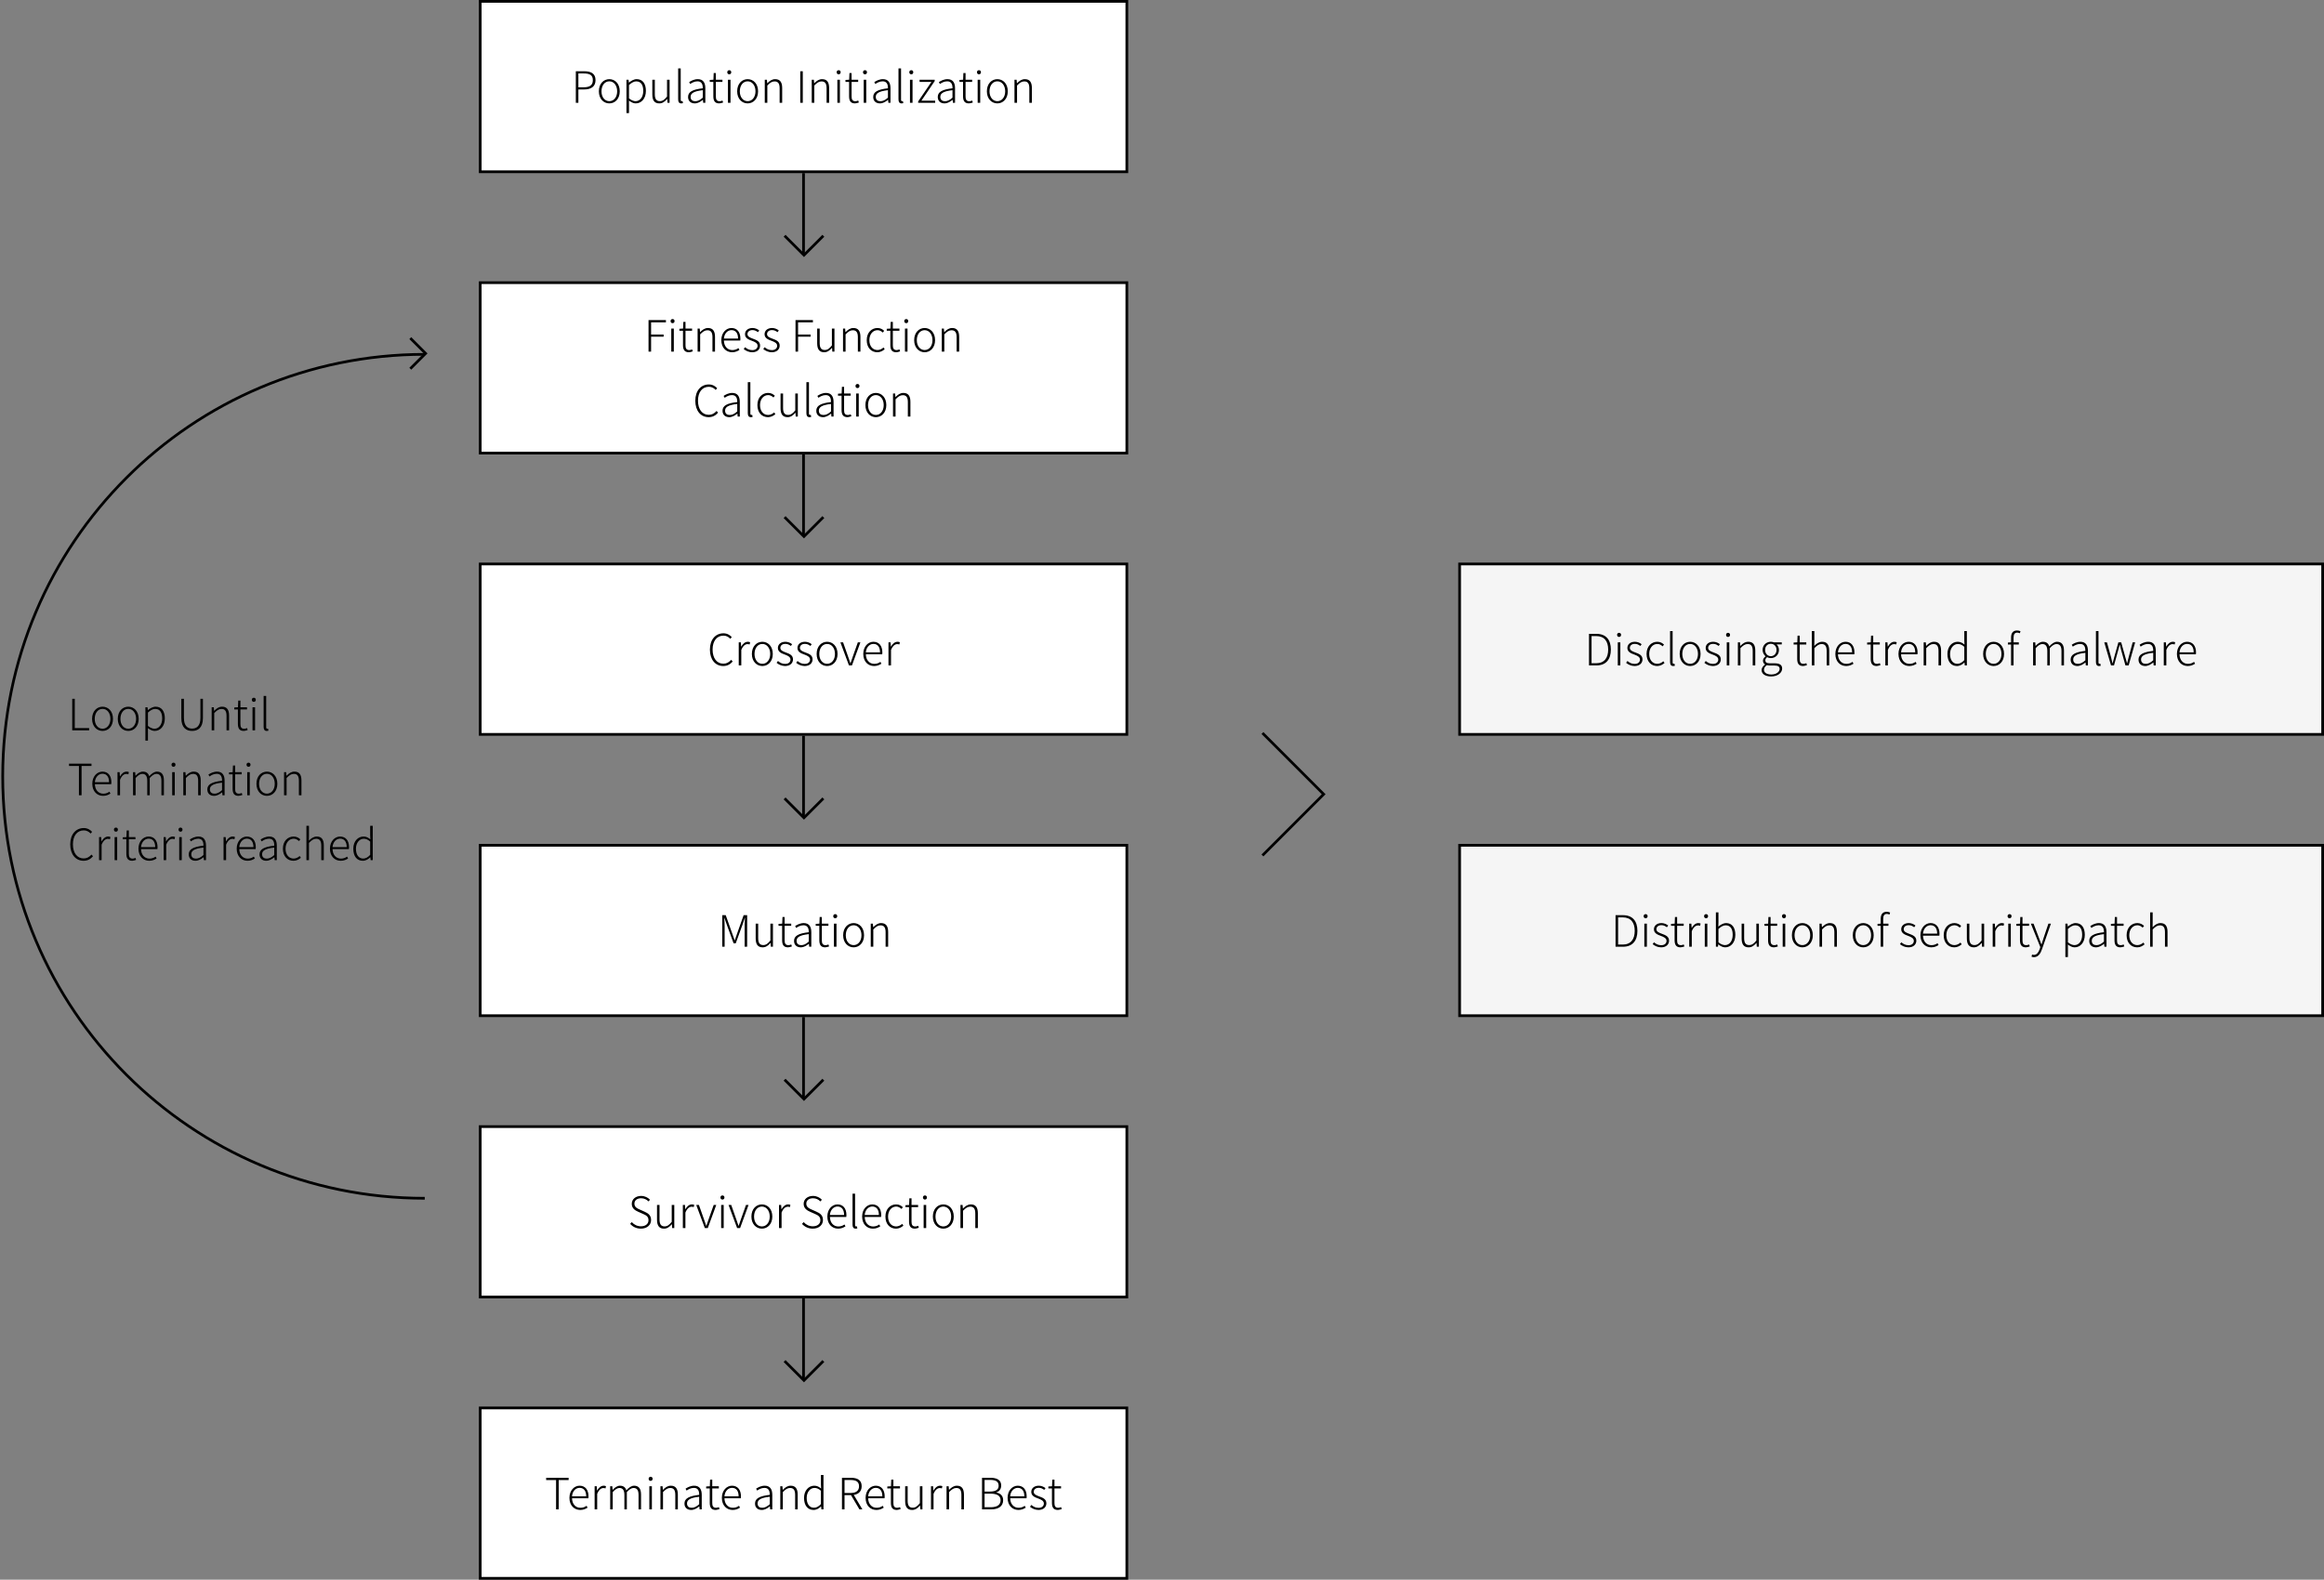 <svg width="859" height="584" viewBox="0 0 859 584" fill="none" xmlns="http://www.w3.org/2000/svg">
<rect x="0" y="0" width="859" height="584" fill="#808080" stroke="none"/>
<rect x="177.5" y="0.5" width="239" height="63" fill="white" stroke="black"/>
<path d="M212.837 38H213.781V33.072H215.925C218.517 33.072 220.117 31.968 220.117 29.632C220.117 27.2 218.485 26.336 215.861 26.336H212.837V38ZM213.781 32.272V27.152H215.653C217.989 27.152 219.125 27.728 219.125 29.632C219.125 31.488 218.021 32.272 215.717 32.272H213.781ZM225.221 38.224C227.285 38.224 229.077 36.576 229.077 33.76C229.077 30.896 227.285 29.264 225.221 29.264C223.157 29.264 221.349 30.896 221.349 33.76C221.349 36.576 223.157 38.224 225.221 38.224ZM225.221 37.408C223.541 37.408 222.325 35.936 222.325 33.76C222.325 31.568 223.541 30.064 225.221 30.064C226.885 30.064 228.117 31.568 228.117 33.76C228.117 35.936 226.885 37.408 225.221 37.408ZM231.553 41.808H232.497V38.736L232.481 37.184C233.329 37.84 234.193 38.224 234.977 38.224C236.993 38.224 238.737 36.528 238.737 33.616C238.737 30.976 237.585 29.264 235.329 29.264C234.289 29.264 233.297 29.872 232.481 30.528H232.449L232.337 29.472H231.553V41.808ZM234.913 37.408C234.289 37.408 233.393 37.12 232.497 36.368V31.424C233.473 30.56 234.337 30.08 235.153 30.08C237.041 30.08 237.761 31.568 237.761 33.616C237.761 35.888 236.561 37.408 234.913 37.408ZM243.704 38.224C244.872 38.224 245.752 37.568 246.584 36.592H246.616L246.712 38H247.496V29.472H246.552V35.712C245.608 36.88 244.888 37.392 243.912 37.392C242.6 37.392 242.04 36.576 242.04 34.816V29.472H241.112V34.928C241.112 37.136 241.928 38.224 243.704 38.224ZM251.798 38.224C252.102 38.224 252.262 38.176 252.438 38.128L252.294 37.376C252.118 37.408 252.054 37.408 251.974 37.408C251.75 37.408 251.606 37.232 251.606 36.832V25.296H250.662V36.736C250.662 37.728 251.03 38.224 251.798 38.224ZM256.8 38.224C257.904 38.224 258.928 37.616 259.776 36.928H259.824L259.92 38H260.704V32.592C260.704 30.704 259.968 29.264 257.936 29.264C256.544 29.264 255.36 29.92 254.72 30.368L255.12 31.056C255.728 30.608 256.688 30.064 257.824 30.064C259.44 30.064 259.792 31.376 259.76 32.64C256 33.072 254.32 33.968 254.32 35.856C254.32 37.44 255.44 38.224 256.8 38.224ZM256.992 37.424C256.048 37.424 255.264 36.976 255.264 35.808C255.264 34.512 256.4 33.712 259.76 33.344V36.112C258.768 36.976 257.936 37.424 256.992 37.424ZM265.843 38.224C266.243 38.224 266.787 38.064 267.283 37.888L267.043 37.168C266.755 37.296 266.323 37.424 266.019 37.424C264.867 37.424 264.595 36.72 264.595 35.648V30.272H267.027V29.472H264.595V27.008H263.795L263.699 29.472L262.339 29.552V30.272H263.667V35.584C263.667 37.168 264.163 38.224 265.843 38.224ZM269.068 38H270.012V29.472H269.068V38ZM269.548 27.472C269.98 27.472 270.284 27.184 270.284 26.688C270.284 26.256 269.98 25.952 269.548 25.952C269.116 25.952 268.812 26.256 268.812 26.688C268.812 27.184 269.116 27.472 269.548 27.472ZM276.346 38.224C278.41 38.224 280.202 36.576 280.202 33.76C280.202 30.896 278.41 29.264 276.346 29.264C274.282 29.264 272.474 30.896 272.474 33.76C272.474 36.576 274.282 38.224 276.346 38.224ZM276.346 37.408C274.666 37.408 273.45 35.936 273.45 33.76C273.45 31.568 274.666 30.064 276.346 30.064C278.01 30.064 279.242 31.568 279.242 33.76C279.242 35.936 278.01 37.408 276.346 37.408ZM282.678 38H283.622V31.616C284.614 30.608 285.318 30.096 286.294 30.096C287.622 30.096 288.166 30.912 288.166 32.672V38H289.11V32.544C289.11 30.352 288.278 29.264 286.518 29.264C285.334 29.264 284.454 29.92 283.606 30.784H283.574L283.462 29.472H282.678V38ZM295.79 38H296.734V26.336H295.79V38ZM300.037 38H300.981V31.616C301.973 30.608 302.677 30.096 303.653 30.096C304.981 30.096 305.525 30.912 305.525 32.672V38H306.469V32.544C306.469 30.352 305.637 29.264 303.877 29.264C302.693 29.264 301.813 29.92 300.965 30.784H300.933L300.821 29.472H300.037V38ZM309.506 38H310.45V29.472H309.506V38ZM309.986 27.472C310.418 27.472 310.722 27.184 310.722 26.688C310.722 26.256 310.418 25.952 309.986 25.952C309.554 25.952 309.25 26.256 309.25 26.688C309.25 27.184 309.554 27.472 309.986 27.472ZM316.015 38.224C316.415 38.224 316.959 38.064 317.455 37.888L317.215 37.168C316.927 37.296 316.495 37.424 316.191 37.424C315.039 37.424 314.767 36.72 314.767 35.648V30.272H317.199V29.472H314.767V27.008H313.967L313.871 29.472L312.511 29.552V30.272H313.839V35.584C313.839 37.168 314.335 38.224 316.015 38.224ZM319.24 38H320.184V29.472H319.24V38ZM319.72 27.472C320.152 27.472 320.456 27.184 320.456 26.688C320.456 26.256 320.152 25.952 319.72 25.952C319.288 25.952 318.984 26.256 318.984 26.688C318.984 27.184 319.288 27.472 319.72 27.472ZM325.238 38.224C326.342 38.224 327.366 37.616 328.214 36.928H328.262L328.358 38H329.142V32.592C329.142 30.704 328.406 29.264 326.374 29.264C324.982 29.264 323.798 29.92 323.158 30.368L323.558 31.056C324.166 30.608 325.126 30.064 326.262 30.064C327.878 30.064 328.23 31.376 328.198 32.64C324.438 33.072 322.758 33.968 322.758 35.856C322.758 37.44 323.878 38.224 325.238 38.224ZM325.43 37.424C324.486 37.424 323.702 36.976 323.702 35.808C323.702 34.512 324.838 33.712 328.198 33.344V36.112C327.206 36.976 326.374 37.424 325.43 37.424ZM333.236 38.224C333.54 38.224 333.7 38.176 333.876 38.128L333.732 37.376C333.556 37.408 333.492 37.408 333.412 37.408C333.188 37.408 333.044 37.232 333.044 36.832V25.296H332.1V36.736C332.1 37.728 332.468 38.224 333.236 38.224ZM336.35 38H337.294V29.472H336.35V38ZM336.83 27.472C337.262 27.472 337.566 27.184 337.566 26.688C337.566 26.256 337.262 25.952 336.83 25.952C336.398 25.952 336.094 26.256 336.094 26.688C336.094 27.184 336.398 27.472 336.83 27.472ZM339.371 38H345.659V37.216H340.571L345.483 29.984V29.472H339.899V30.272H344.283L339.371 37.504V38ZM349.097 38.224C350.201 38.224 351.225 37.616 352.073 36.928H352.121L352.217 38H353.001V32.592C353.001 30.704 352.265 29.264 350.233 29.264C348.841 29.264 347.657 29.92 347.017 30.368L347.417 31.056C348.025 30.608 348.985 30.064 350.121 30.064C351.737 30.064 352.089 31.376 352.057 32.64C348.297 33.072 346.617 33.968 346.617 35.856C346.617 37.44 347.737 38.224 349.097 38.224ZM349.289 37.424C348.345 37.424 347.561 36.976 347.561 35.808C347.561 34.512 348.697 33.712 352.057 33.344V36.112C351.065 36.976 350.233 37.424 349.289 37.424ZM358.14 38.224C358.54 38.224 359.084 38.064 359.58 37.888L359.34 37.168C359.052 37.296 358.62 37.424 358.316 37.424C357.164 37.424 356.892 36.72 356.892 35.648V30.272H359.324V29.472H356.892V27.008H356.092L355.996 29.472L354.636 29.552V30.272H355.964V35.584C355.964 37.168 356.46 38.224 358.14 38.224ZM361.365 38H362.309V29.472H361.365V38ZM361.845 27.472C362.277 27.472 362.581 27.184 362.581 26.688C362.581 26.256 362.277 25.952 361.845 25.952C361.413 25.952 361.109 26.256 361.109 26.688C361.109 27.184 361.413 27.472 361.845 27.472ZM368.643 38.224C370.707 38.224 372.499 36.576 372.499 33.76C372.499 30.896 370.707 29.264 368.643 29.264C366.579 29.264 364.771 30.896 364.771 33.76C364.771 36.576 366.579 38.224 368.643 38.224ZM368.643 37.408C366.963 37.408 365.747 35.936 365.747 33.76C365.747 31.568 366.963 30.064 368.643 30.064C370.307 30.064 371.539 31.568 371.539 33.76C371.539 35.936 370.307 37.408 368.643 37.408ZM374.975 38H375.919V31.616C376.911 30.608 377.615 30.096 378.591 30.096C379.919 30.096 380.463 30.912 380.463 32.672V38H381.407V32.544C381.407 30.352 380.575 29.264 378.815 29.264C377.631 29.264 376.751 29.92 375.903 30.784H375.871L375.759 29.472H374.975V38Z" fill="black"/>
<rect x="177.5" y="104.5" width="239" height="63" fill="white" stroke="black"/>
<path d="M239.712 130H240.656V124.464H245.296V123.664H240.656V119.168H246.144V118.336H239.712V130ZM248.115 130H249.059V121.472H248.115V130ZM248.595 119.472C249.027 119.472 249.331 119.184 249.331 118.688C249.331 118.256 249.027 117.952 248.595 117.952C248.163 117.952 247.859 118.256 247.859 118.688C247.859 119.184 248.163 119.472 248.595 119.472ZM254.625 130.224C255.025 130.224 255.569 130.064 256.065 129.888L255.825 129.168C255.537 129.296 255.105 129.424 254.801 129.424C253.649 129.424 253.377 128.72 253.377 127.648V122.272H255.809V121.472H253.377V119.008H252.577L252.481 121.472L251.121 121.552V122.272H252.449V127.584C252.449 129.168 252.945 130.224 254.625 130.224ZM257.85 130H258.794V123.616C259.786 122.608 260.49 122.096 261.466 122.096C262.794 122.096 263.338 122.912 263.338 124.672V130H264.282V124.544C264.282 122.352 263.45 121.264 261.69 121.264C260.506 121.264 259.626 121.92 258.778 122.784H258.746L258.634 121.472H257.85V130ZM270.598 130.224C271.814 130.224 272.63 129.808 273.318 129.376L272.95 128.688C272.31 129.136 271.606 129.424 270.694 129.424C268.838 129.424 267.606 127.968 267.574 125.904H273.622C273.654 125.68 273.67 125.456 273.67 125.232C273.67 122.736 272.422 121.264 270.358 121.264C268.438 121.264 266.614 122.976 266.614 125.76C266.614 128.56 268.39 130.224 270.598 130.224ZM267.558 125.168C267.75 123.2 268.982 122.048 270.374 122.048C271.862 122.048 272.806 123.104 272.806 125.168H267.558ZM278.04 130.224C279.928 130.224 280.952 129.104 280.952 127.776C280.952 126.128 279.528 125.68 278.216 125.184C277.224 124.8 276.28 124.448 276.28 123.52C276.28 122.752 276.872 122.032 278.152 122.032C278.984 122.032 279.576 122.384 280.152 122.8L280.632 122.176C280.024 121.648 279.096 121.264 278.152 121.264C276.36 121.264 275.368 122.304 275.368 123.552C275.368 125.024 276.712 125.552 277.96 126C278.952 126.368 280.024 126.816 280.024 127.84C280.024 128.704 279.368 129.44 278.072 129.44C276.904 129.44 276.12 128.976 275.4 128.368L274.888 129.04C275.672 129.696 276.776 130.224 278.04 130.224ZM285.274 130.224C287.162 130.224 288.186 129.104 288.186 127.776C288.186 126.128 286.762 125.68 285.45 125.184C284.458 124.8 283.514 124.448 283.514 123.52C283.514 122.752 284.106 122.032 285.386 122.032C286.218 122.032 286.81 122.384 287.386 122.8L287.866 122.176C287.258 121.648 286.33 121.264 285.386 121.264C283.594 121.264 282.602 122.304 282.602 123.552C282.602 125.024 283.946 125.552 285.194 126C286.186 126.368 287.258 126.816 287.258 127.84C287.258 128.704 286.602 129.44 285.306 129.44C284.138 129.44 283.354 128.976 282.634 128.368L282.122 129.04C282.906 129.696 284.01 130.224 285.274 130.224ZM294.04 130H294.984V124.464H299.624V123.664H294.984V119.168H300.472V118.336H294.04V130ZM304.642 130.224C305.81 130.224 306.69 129.568 307.522 128.592H307.554L307.65 130H308.434V121.472H307.49V127.712C306.546 128.88 305.826 129.392 304.85 129.392C303.538 129.392 302.978 128.576 302.978 126.816V121.472H302.05V126.928C302.05 129.136 302.866 130.224 304.642 130.224ZM311.6 130H312.544V123.616C313.536 122.608 314.24 122.096 315.216 122.096C316.544 122.096 317.088 122.912 317.088 124.672V130H318.032V124.544C318.032 122.352 317.2 121.264 315.44 121.264C314.256 121.264 313.376 121.92 312.528 122.784H312.496L312.384 121.472H311.6V130ZM324.268 130.224C325.34 130.224 326.268 129.76 327.004 129.104L326.556 128.464C325.98 128.992 325.196 129.408 324.332 129.408C322.54 129.408 321.34 127.936 321.34 125.76C321.34 123.568 322.636 122.064 324.348 122.064C325.132 122.064 325.756 122.448 326.3 122.944L326.812 122.304C326.236 121.76 325.468 121.264 324.316 121.264C322.204 121.264 320.364 122.896 320.364 125.76C320.364 128.576 322.06 130.224 324.268 130.224ZM331.265 130.224C331.665 130.224 332.209 130.064 332.705 129.888L332.465 129.168C332.177 129.296 331.745 129.424 331.441 129.424C330.289 129.424 330.017 128.72 330.017 127.648V122.272H332.449V121.472H330.017V119.008H329.217L329.121 121.472L327.761 121.552V122.272H329.089V127.584C329.089 129.168 329.585 130.224 331.265 130.224ZM334.49 130H335.434V121.472H334.49V130ZM334.97 119.472C335.402 119.472 335.706 119.184 335.706 118.688C335.706 118.256 335.402 117.952 334.97 117.952C334.538 117.952 334.234 118.256 334.234 118.688C334.234 119.184 334.538 119.472 334.97 119.472ZM341.768 130.224C343.832 130.224 345.624 128.576 345.624 125.76C345.624 122.896 343.832 121.264 341.768 121.264C339.704 121.264 337.896 122.896 337.896 125.76C337.896 128.576 339.704 130.224 341.768 130.224ZM341.768 129.408C340.088 129.408 338.872 127.936 338.872 125.76C338.872 123.568 340.088 122.064 341.768 122.064C343.432 122.064 344.664 123.568 344.664 125.76C344.664 127.936 343.432 129.408 341.768 129.408ZM348.1 130H349.044V123.616C350.036 122.608 350.74 122.096 351.716 122.096C353.044 122.096 353.588 122.912 353.588 124.672V130H354.532V124.544C354.532 122.352 353.7 121.264 351.94 121.264C350.756 121.264 349.876 121.92 349.028 122.784H348.996L348.884 121.472H348.1V130ZM261.927 154.224C263.431 154.224 264.503 153.6 265.415 152.56L264.855 151.936C264.023 152.864 263.143 153.36 261.975 153.36C259.527 153.36 257.991 151.312 257.991 148.144C257.991 144.976 259.543 142.992 262.023 142.992C263.079 142.992 263.911 143.472 264.535 144.16L265.079 143.536C264.455 142.816 263.399 142.128 262.023 142.128C259.063 142.128 256.999 144.448 256.999 148.16C256.999 151.888 259.031 154.224 261.927 154.224ZM269.542 154.224C270.646 154.224 271.67 153.616 272.518 152.928H272.566L272.662 154H273.446V148.592C273.446 146.704 272.71 145.264 270.678 145.264C269.286 145.264 268.102 145.92 267.462 146.368L267.862 147.056C268.47 146.608 269.43 146.064 270.566 146.064C272.182 146.064 272.534 147.376 272.502 148.64C268.742 149.072 267.062 149.968 267.062 151.856C267.062 153.44 268.182 154.224 269.542 154.224ZM269.734 153.424C268.79 153.424 268.006 152.976 268.006 151.808C268.006 150.512 269.142 149.712 272.502 149.344V152.112C271.51 152.976 270.678 153.424 269.734 153.424ZM277.54 154.224C277.844 154.224 278.004 154.176 278.18 154.128L278.036 153.376C277.86 153.408 277.796 153.408 277.716 153.408C277.492 153.408 277.348 153.232 277.348 152.832V141.296H276.404V152.736C276.404 153.728 276.772 154.224 277.54 154.224ZM283.854 154.224C284.926 154.224 285.854 153.76 286.59 153.104L286.142 152.464C285.566 152.992 284.782 153.408 283.918 153.408C282.126 153.408 280.926 151.936 280.926 149.76C280.926 147.568 282.222 146.064 283.934 146.064C284.718 146.064 285.342 146.448 285.886 146.944L286.398 146.304C285.822 145.76 285.054 145.264 283.902 145.264C281.79 145.264 279.95 146.896 279.95 149.76C279.95 152.576 281.646 154.224 283.854 154.224ZM291.103 154.224C292.271 154.224 293.151 153.568 293.983 152.592H294.015L294.111 154H294.895V145.472H293.951V151.712C293.007 152.88 292.287 153.392 291.311 153.392C289.999 153.392 289.439 152.576 289.439 150.816V145.472H288.511V150.928C288.511 153.136 289.327 154.224 291.103 154.224ZM299.197 154.224C299.501 154.224 299.661 154.176 299.837 154.128L299.693 153.376C299.517 153.408 299.453 153.408 299.373 153.408C299.149 153.408 299.005 153.232 299.005 152.832V141.296H298.061V152.736C298.061 153.728 298.429 154.224 299.197 154.224ZM304.199 154.224C305.303 154.224 306.327 153.616 307.175 152.928H307.223L307.319 154H308.103V148.592C308.103 146.704 307.367 145.264 305.335 145.264C303.943 145.264 302.759 145.92 302.119 146.368L302.519 147.056C303.127 146.608 304.087 146.064 305.223 146.064C306.839 146.064 307.191 147.376 307.159 148.64C303.399 149.072 301.719 149.968 301.719 151.856C301.719 153.44 302.839 154.224 304.199 154.224ZM304.391 153.424C303.447 153.424 302.663 152.976 302.663 151.808C302.663 150.512 303.799 149.712 307.159 149.344V152.112C306.167 152.976 305.335 153.424 304.391 153.424ZM313.242 154.224C313.642 154.224 314.186 154.064 314.682 153.888L314.442 153.168C314.154 153.296 313.722 153.424 313.418 153.424C312.266 153.424 311.994 152.72 311.994 151.648V146.272H314.426V145.472H311.994V143.008H311.194L311.098 145.472L309.738 145.552V146.272H311.066V151.584C311.066 153.168 311.562 154.224 313.242 154.224ZM316.467 154H317.411V145.472H316.467V154ZM316.947 143.472C317.379 143.472 317.683 143.184 317.683 142.688C317.683 142.256 317.379 141.952 316.947 141.952C316.515 141.952 316.211 142.256 316.211 142.688C316.211 143.184 316.515 143.472 316.947 143.472ZM323.744 154.224C325.808 154.224 327.6 152.576 327.6 149.76C327.6 146.896 325.808 145.264 323.744 145.264C321.68 145.264 319.872 146.896 319.872 149.76C319.872 152.576 321.68 154.224 323.744 154.224ZM323.744 153.408C322.064 153.408 320.848 151.936 320.848 149.76C320.848 147.568 322.064 146.064 323.744 146.064C325.408 146.064 326.64 147.568 326.64 149.76C326.64 151.936 325.408 153.408 323.744 153.408ZM330.076 154H331.02V147.616C332.012 146.608 332.716 146.096 333.692 146.096C335.02 146.096 335.564 146.912 335.564 148.672V154H336.508V148.544C336.508 146.352 335.676 145.264 333.916 145.264C332.732 145.264 331.852 145.92 331.004 146.784H330.972L330.86 145.472H330.076V154Z" fill="black"/>
<rect x="177.5" y="208.5" width="239" height="63" fill="white" stroke="black"/>
<path d="M267.326 246.224C268.83 246.224 269.902 245.6 270.814 244.56L270.253 243.936C269.422 244.864 268.542 245.36 267.374 245.36C264.926 245.36 263.39 243.312 263.39 240.144C263.39 236.976 264.942 234.992 267.422 234.992C268.478 234.992 269.31 235.472 269.934 236.16L270.477 235.536C269.854 234.816 268.798 234.128 267.422 234.128C264.462 234.128 262.398 236.448 262.398 240.16C262.398 243.888 264.43 246.224 267.326 246.224ZM273.053 246H273.997V240.288C274.621 238.688 275.533 238.128 276.269 238.128C276.621 238.128 276.781 238.16 277.069 238.272L277.261 237.44C276.973 237.296 276.733 237.264 276.397 237.264C275.405 237.264 274.557 238 273.981 239.056H273.949L273.837 237.472H273.053V246ZM281.783 246.224C283.847 246.224 285.639 244.576 285.639 241.76C285.639 238.896 283.847 237.264 281.783 237.264C279.719 237.264 277.911 238.896 277.911 241.76C277.911 244.576 279.719 246.224 281.783 246.224ZM281.783 245.408C280.103 245.408 278.887 243.936 278.887 241.76C278.887 239.568 280.103 238.064 281.783 238.064C283.447 238.064 284.679 239.568 284.679 241.76C284.679 243.936 283.447 245.408 281.783 245.408ZM290.196 246.224C292.084 246.224 293.108 245.104 293.108 243.776C293.108 242.128 291.684 241.68 290.372 241.184C289.38 240.8 288.436 240.448 288.436 239.52C288.436 238.752 289.028 238.032 290.308 238.032C291.14 238.032 291.732 238.384 292.308 238.8L292.788 238.176C292.18 237.648 291.252 237.264 290.308 237.264C288.516 237.264 287.524 238.304 287.524 239.552C287.524 241.024 288.868 241.552 290.116 242C291.108 242.368 292.18 242.816 292.18 243.84C292.18 244.704 291.524 245.44 290.228 245.44C289.06 245.44 288.276 244.976 287.556 244.368L287.044 245.04C287.828 245.696 288.932 246.224 290.196 246.224ZM297.43 246.224C299.318 246.224 300.342 245.104 300.342 243.776C300.342 242.128 298.918 241.68 297.606 241.184C296.614 240.8 295.67 240.448 295.67 239.52C295.67 238.752 296.262 238.032 297.542 238.032C298.374 238.032 298.966 238.384 299.542 238.8L300.022 238.176C299.414 237.648 298.486 237.264 297.542 237.264C295.75 237.264 294.758 238.304 294.758 239.552C294.758 241.024 296.102 241.552 297.35 242C298.342 242.368 299.414 242.816 299.414 243.84C299.414 244.704 298.758 245.44 297.462 245.44C296.294 245.44 295.51 244.976 294.79 244.368L294.278 245.04C295.062 245.696 296.166 246.224 297.43 246.224ZM305.721 246.224C307.785 246.224 309.577 244.576 309.577 241.76C309.577 238.896 307.785 237.264 305.721 237.264C303.657 237.264 301.849 238.896 301.849 241.76C301.849 244.576 303.657 246.224 305.721 246.224ZM305.721 245.408C304.041 245.408 302.825 243.936 302.825 241.76C302.825 239.568 304.041 238.064 305.721 238.064C307.385 238.064 308.617 239.568 308.617 241.76C308.617 243.936 307.385 245.408 305.721 245.408ZM313.798 246H314.902L318.022 237.472H317.078L315.222 242.704C314.966 243.536 314.662 244.4 314.374 245.168H314.31C314.038 244.4 313.75 243.536 313.462 242.704L311.622 237.472H310.63L313.798 246ZM323.067 246.224C324.283 246.224 325.099 245.808 325.787 245.376L325.419 244.688C324.779 245.136 324.075 245.424 323.163 245.424C321.307 245.424 320.075 243.968 320.043 241.904H326.091C326.123 241.68 326.139 241.456 326.139 241.232C326.139 238.736 324.891 237.264 322.827 237.264C320.907 237.264 319.083 238.976 319.083 241.76C319.083 244.56 320.859 246.224 323.067 246.224ZM320.027 241.168C320.219 239.2 321.451 238.048 322.843 238.048C324.331 238.048 325.275 239.104 325.275 241.168H320.027ZM328.397 246H329.341V240.288C329.965 238.688 330.877 238.128 331.613 238.128C331.965 238.128 332.125 238.16 332.413 238.272L332.605 237.44C332.317 237.296 332.077 237.264 331.741 237.264C330.749 237.264 329.901 238 329.325 239.056H329.293L329.181 237.472H328.397V246Z" fill="black"/>
<rect x="539.5" y="208.5" width="319" height="63" fill="#F5F5F5" stroke="black"/>
<path d="M587.329 246H590.097C593.665 246 595.409 243.712 595.409 240.144C595.409 236.56 593.665 234.336 590.065 234.336H587.329V246ZM588.273 245.2V235.152H589.969C593.041 235.152 594.417 237.104 594.417 240.144C594.417 243.168 593.041 245.2 589.969 245.2H588.273ZM597.967 246H598.911V237.472H597.967V246ZM598.447 235.472C598.879 235.472 599.183 235.184 599.183 234.688C599.183 234.256 598.879 233.952 598.447 233.952C598.015 233.952 597.711 234.256 597.711 234.688C597.711 235.184 598.015 235.472 598.447 235.472ZM604.188 246.224C606.076 246.224 607.1 245.104 607.1 243.776C607.1 242.128 605.676 241.68 604.364 241.184C603.372 240.8 602.428 240.448 602.428 239.52C602.428 238.752 603.02 238.032 604.3 238.032C605.132 238.032 605.724 238.384 606.3 238.8L606.78 238.176C606.172 237.648 605.244 237.264 604.3 237.264C602.508 237.264 601.516 238.304 601.516 239.552C601.516 241.024 602.86 241.552 604.108 242C605.1 242.368 606.172 242.816 606.172 243.84C606.172 244.704 605.516 245.44 604.22 245.44C603.052 245.44 602.268 244.976 601.548 244.368L601.036 245.04C601.82 245.696 602.924 246.224 604.188 246.224ZM612.511 246.224C613.583 246.224 614.511 245.76 615.247 245.104L614.799 244.464C614.223 244.992 613.439 245.408 612.575 245.408C610.783 245.408 609.583 243.936 609.583 241.76C609.583 239.568 610.879 238.064 612.591 238.064C613.375 238.064 613.999 238.448 614.543 238.944L615.055 238.304C614.479 237.76 613.711 237.264 612.559 237.264C610.447 237.264 608.607 238.896 608.607 241.76C608.607 244.576 610.303 246.224 612.511 246.224ZM618.431 246.224C618.735 246.224 618.895 246.176 619.071 246.128L618.927 245.376C618.751 245.408 618.687 245.408 618.607 245.408C618.383 245.408 618.239 245.232 618.239 244.832V233.296H617.295V244.736C617.295 245.728 617.663 246.224 618.431 246.224ZM624.713 246.224C626.777 246.224 628.569 244.576 628.569 241.76C628.569 238.896 626.777 237.264 624.713 237.264C622.649 237.264 620.841 238.896 620.841 241.76C620.841 244.576 622.649 246.224 624.713 246.224ZM624.713 245.408C623.033 245.408 621.817 243.936 621.817 241.76C621.817 239.568 623.033 238.064 624.713 238.064C626.377 238.064 627.609 239.568 627.609 241.76C627.609 243.936 626.377 245.408 624.713 245.408ZM633.126 246.224C635.014 246.224 636.038 245.104 636.038 243.776C636.038 242.128 634.614 241.68 633.302 241.184C632.31 240.8 631.366 240.448 631.366 239.52C631.366 238.752 631.958 238.032 633.238 238.032C634.07 238.032 634.662 238.384 635.238 238.8L635.718 238.176C635.11 237.648 634.182 237.264 633.238 237.264C631.446 237.264 630.454 238.304 630.454 239.552C630.454 241.024 631.798 241.552 633.046 242C634.038 242.368 635.11 242.816 635.11 243.84C635.11 244.704 634.454 245.44 633.158 245.44C631.99 245.44 631.206 244.976 630.486 244.368L629.974 245.04C630.758 245.696 631.862 246.224 633.126 246.224ZM638.248 246H639.192V237.472H638.248V246ZM638.728 235.472C639.16 235.472 639.464 235.184 639.464 234.688C639.464 234.256 639.16 233.952 638.728 233.952C638.296 233.952 637.992 234.256 637.992 234.688C637.992 235.184 638.296 235.472 638.728 235.472ZM642.357 246H643.301V239.616C644.293 238.608 644.997 238.096 645.973 238.096C647.301 238.096 647.845 238.912 647.845 240.672V246H648.789V240.544C648.789 238.352 647.957 237.264 646.197 237.264C645.013 237.264 644.133 237.92 643.285 238.784H643.253L643.141 237.472H642.357V246ZM654.642 250.08C657.138 250.08 658.722 248.672 658.722 247.168C658.722 245.824 657.81 245.216 655.89 245.216H654.098C652.85 245.216 652.498 244.736 652.498 244.128C652.498 243.6 652.802 243.248 653.154 242.96C653.538 243.168 654.066 243.296 654.53 243.296C656.21 243.296 657.538 242.048 657.538 240.304C657.538 239.424 657.186 238.704 656.674 238.24H658.578V237.472H655.682C655.41 237.36 655.01 237.264 654.53 237.264C652.85 237.264 651.49 238.496 651.49 240.288C651.49 241.312 652.034 242.144 652.578 242.608V242.672C652.178 242.96 651.634 243.504 651.634 244.256C651.634 244.912 651.97 245.36 652.402 245.632V245.696C651.618 246.24 651.122 246.992 651.122 247.728C651.122 249.168 652.498 250.08 654.642 250.08ZM654.53 242.592C653.394 242.592 652.418 241.664 652.418 240.288C652.418 238.864 653.378 238 654.53 238C655.698 238 656.642 238.88 656.642 240.288C656.642 241.664 655.666 242.592 654.53 242.592ZM654.738 249.36C653.01 249.36 652.002 248.656 652.002 247.616C652.002 247.04 652.306 246.416 653.058 245.904C653.49 246.016 653.922 246.048 654.13 246.048H655.874C657.122 246.048 657.794 246.384 657.794 247.296C657.794 248.32 656.61 249.36 654.738 249.36ZM666.461 246.224C666.861 246.224 667.405 246.064 667.901 245.888L667.661 245.168C667.373 245.296 666.941 245.424 666.637 245.424C665.485 245.424 665.213 244.72 665.213 243.648V238.272H667.645V237.472H665.213V235.008H664.413L664.317 237.472L662.957 237.552V238.272H664.285V243.584C664.285 245.168 664.781 246.224 666.461 246.224ZM669.686 246H670.63V239.616C671.622 238.608 672.326 238.096 673.302 238.096C674.63 238.096 675.174 238.912 675.174 240.672V246H676.118V240.544C676.118 238.352 675.286 237.264 673.526 237.264C672.342 237.264 671.462 237.92 670.598 238.784L670.63 236.928V233.296H669.686V246ZM682.372 246.224C683.588 246.224 684.404 245.808 685.092 245.376L684.724 244.688C684.084 245.136 683.38 245.424 682.468 245.424C680.612 245.424 679.38 243.968 679.348 241.904H685.396C685.428 241.68 685.444 241.456 685.444 241.232C685.444 238.736 684.196 237.264 682.132 237.264C680.212 237.264 678.388 238.976 678.388 241.76C678.388 244.56 680.164 246.224 682.372 246.224ZM679.332 241.168C679.524 239.2 680.756 238.048 682.148 238.048C683.636 238.048 684.58 239.104 684.58 241.168H679.332ZM693.632 246.224C694.032 246.224 694.576 246.064 695.072 245.888L694.832 245.168C694.544 245.296 694.112 245.424 693.808 245.424C692.656 245.424 692.384 244.72 692.384 243.648V238.272H694.816V237.472H692.384V235.008H691.584L691.488 237.472L690.128 237.552V238.272H691.456V243.584C691.456 245.168 691.952 246.224 693.632 246.224ZM696.857 246H697.801V240.288C698.425 238.688 699.337 238.128 700.073 238.128C700.425 238.128 700.585 238.16 700.873 238.272L701.065 237.44C700.777 237.296 700.537 237.264 700.201 237.264C699.209 237.264 698.361 238 697.785 239.056H697.753L697.641 237.472H696.857V246ZM705.7 246.224C706.916 246.224 707.732 245.808 708.42 245.376L708.052 244.688C707.412 245.136 706.708 245.424 705.796 245.424C703.94 245.424 702.708 243.968 702.676 241.904H708.724C708.756 241.68 708.772 241.456 708.772 241.232C708.772 238.736 707.524 237.264 705.46 237.264C703.54 237.264 701.716 238.976 701.716 241.76C701.716 244.56 703.492 246.224 705.7 246.224ZM702.66 241.168C702.852 239.2 704.084 238.048 705.476 238.048C706.964 238.048 707.908 239.104 707.908 241.168H702.66ZM711.029 246H711.973V239.616C712.965 238.608 713.669 238.096 714.645 238.096C715.973 238.096 716.517 238.912 716.517 240.672V246H717.461V240.544C717.461 238.352 716.629 237.264 714.869 237.264C713.685 237.264 712.805 237.92 711.957 238.784H711.925L711.813 237.472H711.029V246ZM723.33 246.224C724.45 246.224 725.394 245.616 726.082 244.928H726.114L726.226 246H726.994V233.296H726.05V236.752L726.114 238.304C725.298 237.632 724.61 237.264 723.586 237.264C721.554 237.264 719.81 238.992 719.81 241.76C719.81 244.624 721.202 246.224 723.33 246.224ZM723.49 245.408C721.762 245.408 720.786 243.968 720.786 241.76C720.786 239.648 722.05 238.08 723.666 238.08C724.482 238.08 725.202 238.368 726.05 239.12V244.048C725.218 244.928 724.402 245.408 723.49 245.408ZM736.885 246.224C738.949 246.224 740.741 244.576 740.741 241.76C740.741 238.896 738.949 237.264 736.885 237.264C734.821 237.264 733.013 238.896 733.013 241.76C733.013 244.576 734.821 246.224 736.885 246.224ZM736.885 245.408C735.205 245.408 733.989 243.936 733.989 241.76C733.989 239.568 735.205 238.064 736.885 238.064C738.549 238.064 739.781 239.568 739.781 241.76C739.781 243.936 738.549 245.408 736.885 245.408ZM743.33 246H744.258V235.744C744.258 234.544 744.674 233.872 745.57 233.872C745.89 233.872 746.242 233.936 746.578 234.112L746.818 233.36C746.418 233.184 745.954 233.088 745.522 233.088C744.098 233.088 743.33 234 743.33 235.696V246ZM742.162 238.272H746.194V237.472H743.362L742.162 237.552V238.272ZM751.482 246H752.426V239.616C753.322 238.608 754.138 238.096 754.89 238.096C756.138 238.096 756.73 238.912 756.73 240.672V246H757.642V239.616C758.57 238.608 759.354 238.096 760.106 238.096C761.37 238.096 761.962 238.912 761.962 240.672V246H762.89V240.544C762.89 238.352 762.026 237.264 760.33 237.264C759.338 237.264 758.41 237.936 757.45 238.976C757.146 237.936 756.458 237.264 755.098 237.264C754.122 237.264 753.178 237.92 752.41 238.784H752.378L752.266 237.472H751.482V246ZM767.839 246.224C768.943 246.224 769.967 245.616 770.815 244.928H770.863L770.959 246H771.743V240.592C771.743 238.704 771.007 237.264 768.975 237.264C767.583 237.264 766.399 237.92 765.759 238.368L766.159 239.056C766.767 238.608 767.727 238.064 768.863 238.064C770.479 238.064 770.831 239.376 770.799 240.64C767.039 241.072 765.359 241.968 765.359 243.856C765.359 245.44 766.479 246.224 767.839 246.224ZM768.031 245.424C767.087 245.424 766.303 244.976 766.303 243.808C766.303 242.512 767.439 241.712 770.799 241.344V244.112C769.807 244.976 768.975 245.424 768.031 245.424ZM775.837 246.224C776.141 246.224 776.301 246.176 776.477 246.128L776.333 245.376C776.157 245.408 776.093 245.408 776.013 245.408C775.789 245.408 775.645 245.232 775.645 244.832V233.296H774.701V244.736C774.701 245.728 775.069 246.224 775.837 246.224ZM780.279 246H781.383L782.791 240.896C783.047 240.08 783.239 239.264 783.447 238.432H783.527C783.751 239.264 783.927 240.048 784.167 240.864L785.607 246H786.791L789.207 237.472H788.279L786.823 242.864C786.615 243.664 786.423 244.4 786.247 245.168H786.183C785.959 244.4 785.751 243.664 785.543 242.864L784.039 237.472H782.999L781.495 242.864C781.287 243.664 781.079 244.4 780.887 245.168H780.807C780.631 244.4 780.439 243.664 780.263 242.864L778.775 237.472H777.783L780.279 246ZM792.917 246.224C794.021 246.224 795.045 245.616 795.893 244.928H795.941L796.037 246H796.821V240.592C796.821 238.704 796.085 237.264 794.053 237.264C792.661 237.264 791.477 237.92 790.837 238.368L791.237 239.056C791.845 238.608 792.805 238.064 793.941 238.064C795.557 238.064 795.909 239.376 795.877 240.64C792.117 241.072 790.437 241.968 790.437 243.856C790.437 245.44 791.557 246.224 792.917 246.224ZM793.109 245.424C792.165 245.424 791.381 244.976 791.381 243.808C791.381 242.512 792.517 241.712 795.877 241.344V244.112C794.885 244.976 794.053 245.424 793.109 245.424ZM799.779 246H800.723V240.288C801.347 238.688 802.259 238.128 802.995 238.128C803.347 238.128 803.507 238.16 803.795 238.272L803.987 237.44C803.699 237.296 803.459 237.264 803.123 237.264C802.131 237.264 801.283 238 800.707 239.056H800.675L800.563 237.472H799.779V246ZM808.622 246.224C809.838 246.224 810.654 245.808 811.342 245.376L810.974 244.688C810.334 245.136 809.63 245.424 808.718 245.424C806.862 245.424 805.63 243.968 805.598 241.904H811.646C811.678 241.68 811.694 241.456 811.694 241.232C811.694 238.736 810.446 237.264 808.382 237.264C806.462 237.264 804.638 238.976 804.638 241.76C804.638 244.56 806.414 246.224 808.622 246.224ZM805.582 241.168C805.774 239.2 807.006 238.048 808.398 238.048C809.886 238.048 810.83 239.104 810.83 241.168H805.582Z" fill="black"/>
<rect x="177.5" y="312.5" width="239" height="63" fill="white" stroke="black"/>
<path d="M266.962 350H267.842V342.608C267.842 341.648 267.778 340.368 267.714 339.392H267.778L268.69 342L271.154 348.752H271.938L274.386 342L275.282 339.392H275.362C275.298 340.368 275.234 341.648 275.234 342.608V350H276.162V338.336H274.866L272.482 345.056C272.194 345.888 271.906 346.752 271.602 347.6H271.538C271.234 346.752 270.93 345.888 270.626 345.056L268.242 338.336H266.962V350ZM281.907 350.224C283.075 350.224 283.955 349.568 284.787 348.592H284.819L284.915 350H285.699V341.472H284.755V347.712C283.811 348.88 283.091 349.392 282.115 349.392C280.803 349.392 280.243 348.576 280.243 346.816V341.472H279.315V346.928C279.315 349.136 280.131 350.224 281.907 350.224ZM291.265 350.224C291.665 350.224 292.209 350.064 292.705 349.888L292.465 349.168C292.177 349.296 291.745 349.424 291.441 349.424C290.289 349.424 290.017 348.72 290.017 347.648V342.272H292.449V341.472H290.017V339.008H289.217L289.121 341.472L287.761 341.552V342.272H289.089V347.584C289.089 349.168 289.585 350.224 291.265 350.224ZM295.972 350.224C297.076 350.224 298.1 349.616 298.948 348.928H298.996L299.092 350H299.876V344.592C299.876 342.704 299.14 341.264 297.108 341.264C295.716 341.264 294.532 341.92 293.892 342.368L294.292 343.056C294.9 342.608 295.86 342.064 296.996 342.064C298.612 342.064 298.964 343.376 298.932 344.64C295.172 345.072 293.492 345.968 293.492 347.856C293.492 349.44 294.612 350.224 295.972 350.224ZM296.164 349.424C295.22 349.424 294.436 348.976 294.436 347.808C294.436 346.512 295.572 345.712 298.932 345.344V348.112C297.94 348.976 297.108 349.424 296.164 349.424ZM305.015 350.224C305.415 350.224 305.959 350.064 306.455 349.888L306.215 349.168C305.927 349.296 305.495 349.424 305.191 349.424C304.039 349.424 303.767 348.72 303.767 347.648V342.272H306.199V341.472H303.767V339.008H302.967L302.871 341.472L301.511 341.552V342.272H302.839V347.584C302.839 349.168 303.335 350.224 305.015 350.224ZM308.24 350H309.184V341.472H308.24V350ZM308.72 339.472C309.152 339.472 309.456 339.184 309.456 338.688C309.456 338.256 309.152 337.952 308.72 337.952C308.288 337.952 307.984 338.256 307.984 338.688C307.984 339.184 308.288 339.472 308.72 339.472ZM315.518 350.224C317.582 350.224 319.374 348.576 319.374 345.76C319.374 342.896 317.582 341.264 315.518 341.264C313.454 341.264 311.646 342.896 311.646 345.76C311.646 348.576 313.454 350.224 315.518 350.224ZM315.518 349.408C313.838 349.408 312.622 347.936 312.622 345.76C312.622 343.568 313.838 342.064 315.518 342.064C317.182 342.064 318.414 343.568 318.414 345.76C318.414 347.936 317.182 349.408 315.518 349.408ZM321.85 350H322.794V343.616C323.786 342.608 324.49 342.096 325.466 342.096C326.794 342.096 327.338 342.912 327.338 344.672V350H328.282V344.544C328.282 342.352 327.45 341.264 325.69 341.264C324.506 341.264 323.626 341.92 322.778 342.784H322.746L322.634 341.472H321.85V350Z" fill="black"/>
<rect x="539.5" y="312.5" width="319" height="63" fill="#F5F5F5" stroke="black"/>
<path d="M597.141 350H599.909C603.477 350 605.221 347.712 605.221 344.144C605.221 340.56 603.477 338.336 599.877 338.336H597.141V350ZM598.085 349.2V339.152H599.781C602.853 339.152 604.229 341.104 604.229 344.144C604.229 347.168 602.853 349.2 599.781 349.2H598.085ZM607.779 350H608.723V341.472H607.779V350ZM608.259 339.472C608.691 339.472 608.995 339.184 608.995 338.688C608.995 338.256 608.691 337.952 608.259 337.952C607.827 337.952 607.523 338.256 607.523 338.688C607.523 339.184 607.827 339.472 608.259 339.472ZM614.001 350.224C615.889 350.224 616.913 349.104 616.913 347.776C616.913 346.128 615.489 345.68 614.177 345.184C613.185 344.8 612.241 344.448 612.241 343.52C612.241 342.752 612.833 342.032 614.113 342.032C614.945 342.032 615.537 342.384 616.113 342.8L616.593 342.176C615.985 341.648 615.057 341.264 614.113 341.264C612.321 341.264 611.329 342.304 611.329 343.552C611.329 345.024 612.673 345.552 613.921 346C614.913 346.368 615.985 346.816 615.985 347.84C615.985 348.704 615.329 349.44 614.033 349.44C612.865 349.44 612.081 348.976 611.361 348.368L610.849 349.04C611.633 349.696 612.737 350.224 614.001 350.224ZM621.148 350.224C621.548 350.224 622.092 350.064 622.588 349.888L622.348 349.168C622.06 349.296 621.628 349.424 621.324 349.424C620.172 349.424 619.9 348.72 619.9 347.648V342.272H622.332V341.472H619.9V339.008H619.1L619.004 341.472L617.644 341.552V342.272H618.972V347.584C618.972 349.168 619.468 350.224 621.148 350.224ZM624.373 350H625.317V344.288C625.941 342.688 626.853 342.128 627.589 342.128C627.941 342.128 628.101 342.16 628.389 342.272L628.581 341.44C628.293 341.296 628.053 341.264 627.717 341.264C626.725 341.264 625.877 342 625.301 343.056H625.269L625.157 341.472H624.373V350ZM630.123 350H631.067V341.472H630.123V350ZM630.603 339.472C631.035 339.472 631.339 339.184 631.339 338.688C631.339 338.256 631.035 337.952 630.603 337.952C630.171 337.952 629.867 338.256 629.867 338.688C629.867 339.184 630.171 339.472 630.603 339.472ZM637.656 350.224C639.672 350.224 641.416 348.528 641.416 345.616C641.416 342.976 640.264 341.264 637.992 341.264C636.984 341.264 635.976 341.856 635.128 342.576L635.176 340.928V337.296H634.232V350H635L635.096 349.136H635.144C635.928 349.808 636.856 350.224 637.656 350.224ZM637.592 349.408C636.968 349.408 636.056 349.12 635.176 348.368V343.424C636.12 342.56 637.016 342.08 637.832 342.08C639.72 342.08 640.44 343.568 640.44 345.616C640.44 347.888 639.24 349.408 637.592 349.408ZM646.337 350.224C647.505 350.224 648.385 349.568 649.217 348.592H649.249L649.345 350H650.129V341.472H649.185V347.712C648.241 348.88 647.521 349.392 646.545 349.392C645.233 349.392 644.673 348.576 644.673 346.816V341.472H643.745V346.928C643.745 349.136 644.561 350.224 646.337 350.224ZM655.695 350.224C656.095 350.224 656.639 350.064 657.135 349.888L656.895 349.168C656.607 349.296 656.175 349.424 655.871 349.424C654.719 349.424 654.447 348.72 654.447 347.648V342.272H656.879V341.472H654.447V339.008H653.647L653.551 341.472L652.191 341.552V342.272H653.519V347.584C653.519 349.168 654.015 350.224 655.695 350.224ZM658.92 350H659.864V341.472H658.92V350ZM659.4 339.472C659.832 339.472 660.136 339.184 660.136 338.688C660.136 338.256 659.832 337.952 659.4 337.952C658.968 337.952 658.664 338.256 658.664 338.688C658.664 339.184 658.968 339.472 659.4 339.472ZM666.197 350.224C668.261 350.224 670.053 348.576 670.053 345.76C670.053 342.896 668.261 341.264 666.197 341.264C664.133 341.264 662.325 342.896 662.325 345.76C662.325 348.576 664.133 350.224 666.197 350.224ZM666.197 349.408C664.517 349.408 663.301 347.936 663.301 345.76C663.301 343.568 664.517 342.064 666.197 342.064C667.861 342.064 669.093 343.568 669.093 345.76C669.093 347.936 667.861 349.408 666.197 349.408ZM672.529 350H673.473V343.616C674.465 342.608 675.169 342.096 676.145 342.096C677.473 342.096 678.017 342.912 678.017 344.672V350H678.961V344.544C678.961 342.352 678.129 341.264 676.369 341.264C675.185 341.264 674.305 341.92 673.457 342.784H673.425L673.313 341.472H672.529V350ZM688.697 350.224C690.761 350.224 692.553 348.576 692.553 345.76C692.553 342.896 690.761 341.264 688.697 341.264C686.633 341.264 684.825 342.896 684.825 345.76C684.825 348.576 686.633 350.224 688.697 350.224ZM688.697 349.408C687.017 349.408 685.801 347.936 685.801 345.76C685.801 343.568 687.017 342.064 688.697 342.064C690.361 342.064 691.593 343.568 691.593 345.76C691.593 347.936 690.361 349.408 688.697 349.408ZM695.142 350H696.07V339.744C696.07 338.544 696.486 337.872 697.382 337.872C697.702 337.872 698.054 337.936 698.39 338.112L698.63 337.36C698.23 337.184 697.766 337.088 697.334 337.088C695.91 337.088 695.142 338 695.142 339.696V350ZM693.974 342.272H698.006V341.472H695.174L693.974 341.552V342.272ZM705.407 350.224C707.295 350.224 708.319 349.104 708.319 347.776C708.319 346.128 706.895 345.68 705.583 345.184C704.591 344.8 703.647 344.448 703.647 343.52C703.647 342.752 704.239 342.032 705.519 342.032C706.351 342.032 706.943 342.384 707.519 342.8L707.999 342.176C707.391 341.648 706.463 341.264 705.519 341.264C703.727 341.264 702.735 342.304 702.735 343.552C702.735 345.024 704.079 345.552 705.327 346C706.319 346.368 707.391 346.816 707.391 347.84C707.391 348.704 706.735 349.44 705.439 349.44C704.271 349.44 703.487 348.976 702.767 348.368L702.255 349.04C703.039 349.696 704.143 350.224 705.407 350.224ZM713.809 350.224C715.025 350.224 715.841 349.808 716.529 349.376L716.161 348.688C715.521 349.136 714.817 349.424 713.905 349.424C712.049 349.424 710.817 347.968 710.785 345.904H716.833C716.865 345.68 716.881 345.456 716.881 345.232C716.881 342.736 715.633 341.264 713.569 341.264C711.649 341.264 709.825 342.976 709.825 345.76C709.825 348.56 711.601 350.224 713.809 350.224ZM710.769 345.168C710.961 343.2 712.193 342.048 713.585 342.048C715.073 342.048 716.017 343.104 716.017 345.168H710.769ZM722.339 350.224C723.411 350.224 724.339 349.76 725.075 349.104L724.627 348.464C724.051 348.992 723.267 349.408 722.403 349.408C720.611 349.408 719.411 347.936 719.411 345.76C719.411 343.568 720.707 342.064 722.419 342.064C723.203 342.064 723.827 342.448 724.371 342.944L724.883 342.304C724.307 341.76 723.539 341.264 722.387 341.264C720.275 341.264 718.435 342.896 718.435 345.76C718.435 348.576 720.131 350.224 722.339 350.224ZM729.587 350.224C730.755 350.224 731.635 349.568 732.467 348.592H732.499L732.595 350H733.379V341.472H732.435V347.712C731.491 348.88 730.771 349.392 729.795 349.392C728.483 349.392 727.923 348.576 727.923 346.816V341.472H726.995V346.928C726.995 349.136 727.811 350.224 729.587 350.224ZM736.545 350H737.489V344.288C738.113 342.688 739.025 342.128 739.761 342.128C740.113 342.128 740.273 342.16 740.561 342.272L740.753 341.44C740.465 341.296 740.225 341.264 739.889 341.264C738.897 341.264 738.049 342 737.473 343.056H737.441L737.329 341.472H736.545V350ZM742.295 350H743.239V341.472H742.295V350ZM742.775 339.472C743.207 339.472 743.511 339.184 743.511 338.688C743.511 338.256 743.207 337.952 742.775 337.952C742.343 337.952 742.039 338.256 742.039 338.688C742.039 339.184 742.343 339.472 742.775 339.472ZM748.804 350.224C749.204 350.224 749.748 350.064 750.244 349.888L750.004 349.168C749.716 349.296 749.284 349.424 748.98 349.424C747.828 349.424 747.556 348.72 747.556 347.648V342.272H749.988V341.472H747.556V339.008H746.756L746.66 341.472L745.3 341.552V342.272H746.628V347.584C746.628 349.168 747.124 350.224 748.804 350.224ZM751.805 353.856C753.373 353.856 754.237 352.48 754.733 351.008L758.061 341.472H757.133L755.373 346.704C755.149 347.44 754.861 348.32 754.605 349.104H754.525C754.221 348.32 753.901 347.44 753.629 346.704L751.645 341.472H750.653L754.141 350.128L753.917 350.864C753.485 352.096 752.813 353.024 751.789 353.024C751.533 353.024 751.277 352.96 751.101 352.88L750.893 353.68C751.133 353.792 751.453 353.856 751.805 353.856ZM763.404 353.808H764.348V350.736L764.332 349.184C765.18 349.84 766.044 350.224 766.828 350.224C768.844 350.224 770.588 348.528 770.588 345.616C770.588 342.976 769.436 341.264 767.18 341.264C766.14 341.264 765.148 341.872 764.332 342.528H764.3L764.188 341.472H763.404V353.808ZM766.764 349.408C766.14 349.408 765.244 349.12 764.348 348.368V343.424C765.324 342.56 766.188 342.08 767.004 342.08C768.892 342.08 769.612 343.568 769.612 345.616C769.612 347.888 768.412 349.408 766.764 349.408ZM774.699 350.224C775.803 350.224 776.827 349.616 777.675 348.928H777.723L777.819 350H778.603V344.592C778.603 342.704 777.867 341.264 775.835 341.264C774.443 341.264 773.259 341.92 772.619 342.368L773.019 343.056C773.627 342.608 774.587 342.064 775.723 342.064C777.339 342.064 777.691 343.376 777.659 344.64C773.899 345.072 772.219 345.968 772.219 347.856C772.219 349.44 773.339 350.224 774.699 350.224ZM774.891 349.424C773.947 349.424 773.163 348.976 773.163 347.808C773.163 346.512 774.299 345.712 777.659 345.344V348.112C776.667 348.976 775.835 349.424 774.891 349.424ZM783.742 350.224C784.142 350.224 784.686 350.064 785.182 349.888L784.942 349.168C784.654 349.296 784.222 349.424 783.918 349.424C782.766 349.424 782.494 348.72 782.494 347.648V342.272H784.926V341.472H782.494V339.008H781.694L781.598 341.472L780.238 341.552V342.272H781.566V347.584C781.566 349.168 782.062 350.224 783.742 350.224ZM789.948 350.224C791.02 350.224 791.948 349.76 792.684 349.104L792.236 348.464C791.66 348.992 790.876 349.408 790.012 349.408C788.22 349.408 787.02 347.936 787.02 345.76C787.02 343.568 788.316 342.064 790.028 342.064C790.812 342.064 791.436 342.448 791.98 342.944L792.492 342.304C791.916 341.76 791.148 341.264 789.996 341.264C787.884 341.264 786.044 342.896 786.044 345.76C786.044 348.576 787.74 350.224 789.948 350.224ZM794.732 350H795.676V343.616C796.668 342.608 797.372 342.096 798.348 342.096C799.676 342.096 800.22 342.912 800.22 344.672V350H801.164V344.544C801.164 342.352 800.332 341.264 798.572 341.264C797.388 341.264 796.508 341.92 795.644 342.784L795.676 340.928V337.296H794.732V350Z" fill="black"/>
<rect x="177.5" y="416.5" width="239" height="63" fill="white" stroke="black"/>
<path d="M236.877 454.224C239.181 454.224 240.653 452.848 240.653 451.04C240.653 449.264 239.549 448.528 238.205 447.936L236.477 447.168C235.629 446.8 234.493 446.32 234.493 444.976C234.493 443.776 235.469 442.992 236.973 442.992C238.109 442.992 239.021 443.472 239.709 444.16L240.253 443.536C239.517 442.752 238.365 442.128 236.973 442.128C234.973 442.128 233.517 443.328 233.517 445.056C233.517 446.784 234.845 447.52 235.885 447.984L237.613 448.752C238.765 449.264 239.693 449.696 239.693 451.12C239.693 452.448 238.621 453.36 236.893 453.36C235.565 453.36 234.349 452.752 233.517 451.808L232.909 452.464C233.853 453.504 235.197 454.224 236.877 454.224ZM245.439 454.224C246.607 454.224 247.487 453.568 248.319 452.592H248.351L248.447 454H249.231V445.472H248.287V451.712C247.343 452.88 246.623 453.392 245.647 453.392C244.335 453.392 243.775 452.576 243.775 450.816V445.472H242.847V450.928C242.847 453.136 243.663 454.224 245.439 454.224ZM252.397 454H253.341V448.288C253.965 446.688 254.877 446.128 255.613 446.128C255.965 446.128 256.125 446.16 256.413 446.272L256.605 445.44C256.317 445.296 256.077 445.264 255.741 445.264C254.749 445.264 253.901 446 253.325 447.056H253.293L253.181 445.472H252.397V454ZM260.517 454H261.621L264.741 445.472H263.797L261.941 450.704C261.685 451.536 261.381 452.4 261.093 453.168H261.029C260.757 452.4 260.469 451.536 260.181 450.704L258.341 445.472H257.349L260.517 454ZM266.553 454H267.497V445.472H266.553V454ZM267.033 443.472C267.465 443.472 267.769 443.184 267.769 442.688C267.769 442.256 267.465 441.952 267.033 441.952C266.601 441.952 266.297 442.256 266.297 442.688C266.297 443.184 266.601 443.472 267.033 443.472ZM272.454 454H273.558L276.678 445.472H275.734L273.878 450.704C273.622 451.536 273.318 452.4 273.03 453.168H272.966C272.694 452.4 272.406 451.536 272.118 450.704L270.278 445.472H269.286L272.454 454ZM281.611 454.224C283.675 454.224 285.467 452.576 285.467 449.76C285.467 446.896 283.675 445.264 281.611 445.264C279.547 445.264 277.739 446.896 277.739 449.76C277.739 452.576 279.547 454.224 281.611 454.224ZM281.611 453.408C279.931 453.408 278.715 451.936 278.715 449.76C278.715 447.568 279.931 446.064 281.611 446.064C283.275 446.064 284.507 447.568 284.507 449.76C284.507 451.936 283.275 453.408 281.611 453.408ZM287.943 454H288.887V448.288C289.511 446.688 290.423 446.128 291.159 446.128C291.511 446.128 291.671 446.16 291.959 446.272L292.151 445.44C291.863 445.296 291.623 445.264 291.287 445.264C290.295 445.264 289.447 446 288.871 447.056H288.839L288.727 445.472H287.943V454ZM300.409 454.224C302.713 454.224 304.185 452.848 304.185 451.04C304.185 449.264 303.081 448.528 301.737 447.936L300.009 447.168C299.161 446.8 298.025 446.32 298.025 444.976C298.025 443.776 299.001 442.992 300.505 442.992C301.641 442.992 302.553 443.472 303.241 444.16L303.785 443.536C303.049 442.752 301.897 442.128 300.505 442.128C298.505 442.128 297.049 443.328 297.049 445.056C297.049 446.784 298.377 447.52 299.417 447.984L301.145 448.752C302.297 449.264 303.225 449.696 303.225 451.12C303.225 452.448 302.153 453.36 300.425 453.36C299.097 453.36 297.881 452.752 297.049 451.808L296.441 452.464C297.385 453.504 298.729 454.224 300.409 454.224ZM309.786 454.224C311.002 454.224 311.818 453.808 312.506 453.376L312.138 452.688C311.498 453.136 310.794 453.424 309.882 453.424C308.026 453.424 306.794 451.968 306.762 449.904H312.81C312.842 449.68 312.858 449.456 312.858 449.232C312.858 446.736 311.61 445.264 309.546 445.264C307.626 445.264 305.802 446.976 305.802 449.76C305.802 452.56 307.578 454.224 309.786 454.224ZM306.746 449.168C306.938 447.2 308.17 446.048 309.562 446.048C311.05 446.048 311.994 447.104 311.994 449.168H306.746ZM316.251 454.224C316.555 454.224 316.715 454.176 316.891 454.128L316.747 453.376C316.571 453.408 316.507 453.408 316.427 453.408C316.203 453.408 316.059 453.232 316.059 452.832V441.296H315.115V452.736C315.115 453.728 315.483 454.224 316.251 454.224ZM322.645 454.224C323.861 454.224 324.677 453.808 325.365 453.376L324.997 452.688C324.357 453.136 323.653 453.424 322.741 453.424C320.885 453.424 319.653 451.968 319.621 449.904H325.669C325.701 449.68 325.717 449.456 325.717 449.232C325.717 446.736 324.469 445.264 322.405 445.264C320.485 445.264 318.661 446.976 318.661 449.76C318.661 452.56 320.437 454.224 322.645 454.224ZM319.605 449.168C319.797 447.2 321.029 446.048 322.421 446.048C323.909 446.048 324.853 447.104 324.853 449.168H319.605ZM331.175 454.224C332.247 454.224 333.175 453.76 333.911 453.104L333.463 452.464C332.887 452.992 332.103 453.408 331.239 453.408C329.447 453.408 328.247 451.936 328.247 449.76C328.247 447.568 329.543 446.064 331.255 446.064C332.039 446.064 332.663 446.448 333.207 446.944L333.719 446.304C333.143 445.76 332.375 445.264 331.223 445.264C329.111 445.264 327.271 446.896 327.271 449.76C327.271 452.576 328.967 454.224 331.175 454.224ZM338.172 454.224C338.572 454.224 339.116 454.064 339.612 453.888L339.372 453.168C339.084 453.296 338.652 453.424 338.348 453.424C337.196 453.424 336.924 452.72 336.924 451.648V446.272H339.356V445.472H336.924V443.008H336.124L336.028 445.472L334.668 445.552V446.272H335.996V451.584C335.996 453.168 336.492 454.224 338.172 454.224ZM341.397 454H342.341V445.472H341.397V454ZM341.877 443.472C342.309 443.472 342.613 443.184 342.613 442.688C342.613 442.256 342.309 441.952 341.877 441.952C341.445 441.952 341.141 442.256 341.141 442.688C341.141 443.184 341.445 443.472 341.877 443.472ZM348.674 454.224C350.738 454.224 352.53 452.576 352.53 449.76C352.53 446.896 350.738 445.264 348.674 445.264C346.61 445.264 344.802 446.896 344.802 449.76C344.802 452.576 346.61 454.224 348.674 454.224ZM348.674 453.408C346.994 453.408 345.778 451.936 345.778 449.76C345.778 447.568 346.994 446.064 348.674 446.064C350.338 446.064 351.57 447.568 351.57 449.76C351.57 451.936 350.338 453.408 348.674 453.408ZM355.006 454H355.95V447.616C356.942 446.608 357.646 446.096 358.622 446.096C359.95 446.096 360.494 446.912 360.494 448.672V454H361.438V448.544C361.438 446.352 360.606 445.264 358.846 445.264C357.662 445.264 356.782 445.92 355.934 446.784H355.902L355.79 445.472H355.006V454Z" fill="black"/>
<rect x="177.5" y="520.5" width="239" height="63" fill="white" stroke="black"/>
<path d="M205.535 558H206.511V547.168H210.175V546.336H201.871V547.168H205.535V558ZM214.458 558.224C215.674 558.224 216.49 557.808 217.178 557.376L216.81 556.688C216.17 557.136 215.466 557.424 214.554 557.424C212.698 557.424 211.466 555.968 211.434 553.904H217.482C217.514 553.68 217.53 553.456 217.53 553.232C217.53 550.736 216.282 549.264 214.218 549.264C212.298 549.264 210.474 550.976 210.474 553.76C210.474 556.56 212.25 558.224 214.458 558.224ZM211.418 553.168C211.61 551.2 212.842 550.048 214.234 550.048C215.722 550.048 216.666 551.104 216.666 553.168H211.418ZM219.787 558H220.731V552.288C221.355 550.688 222.267 550.128 223.003 550.128C223.355 550.128 223.515 550.16 223.803 550.272L223.995 549.44C223.707 549.296 223.467 549.264 223.131 549.264C222.139 549.264 221.291 550 220.715 551.056H220.683L220.571 549.472H219.787V558ZM225.537 558H226.481V551.616C227.377 550.608 228.193 550.096 228.945 550.096C230.193 550.096 230.785 550.912 230.785 552.672V558H231.697V551.616C232.625 550.608 233.409 550.096 234.161 550.096C235.425 550.096 236.017 550.912 236.017 552.672V558H236.945V552.544C236.945 550.352 236.081 549.264 234.385 549.264C233.393 549.264 232.465 549.936 231.505 550.976C231.201 549.936 230.513 549.264 229.153 549.264C228.177 549.264 227.233 549.92 226.465 550.784H226.433L226.321 549.472H225.537V558ZM240.006 558H240.95V549.472H240.006V558ZM240.486 547.472C240.918 547.472 241.222 547.184 241.222 546.688C241.222 546.256 240.918 545.952 240.486 545.952C240.054 545.952 239.75 546.256 239.75 546.688C239.75 547.184 240.054 547.472 240.486 547.472ZM244.115 558H245.059V551.616C246.051 550.608 246.755 550.096 247.731 550.096C249.059 550.096 249.603 550.912 249.603 552.672V558H250.547V552.544C250.547 550.352 249.715 549.264 247.955 549.264C246.771 549.264 245.891 549.92 245.043 550.784H245.011L244.899 549.472H244.115V558ZM255.472 558.224C256.576 558.224 257.6 557.616 258.448 556.928H258.496L258.592 558H259.376V552.592C259.376 550.704 258.64 549.264 256.608 549.264C255.216 549.264 254.032 549.92 253.392 550.368L253.792 551.056C254.4 550.608 255.36 550.064 256.496 550.064C258.112 550.064 258.464 551.376 258.432 552.64C254.672 553.072 252.992 553.968 252.992 555.856C252.992 557.44 254.112 558.224 255.472 558.224ZM255.664 557.424C254.72 557.424 253.936 556.976 253.936 555.808C253.936 554.512 255.072 553.712 258.432 553.344V556.112C257.44 556.976 256.608 557.424 255.664 557.424ZM264.515 558.224C264.915 558.224 265.459 558.064 265.955 557.888L265.715 557.168C265.427 557.296 264.995 557.424 264.691 557.424C263.539 557.424 263.267 556.72 263.267 555.648V550.272H265.699V549.472H263.267V547.008H262.467L262.371 549.472L261.011 549.552V550.272H262.339V555.584C262.339 557.168 262.835 558.224 264.515 558.224ZM270.802 558.224C272.018 558.224 272.834 557.808 273.522 557.376L273.154 556.688C272.514 557.136 271.81 557.424 270.898 557.424C269.042 557.424 267.81 555.968 267.778 553.904H273.826C273.858 553.68 273.874 553.456 273.874 553.232C273.874 550.736 272.626 549.264 270.562 549.264C268.642 549.264 266.818 550.976 266.818 553.76C266.818 556.56 268.594 558.224 270.802 558.224ZM267.762 553.168C267.954 551.2 269.186 550.048 270.578 550.048C272.066 550.048 273.01 551.104 273.01 553.168H267.762ZM281.55 558.224C282.654 558.224 283.678 557.616 284.526 556.928H284.574L284.67 558H285.454V552.592C285.454 550.704 284.718 549.264 282.686 549.264C281.294 549.264 280.11 549.92 279.47 550.368L279.87 551.056C280.478 550.608 281.438 550.064 282.574 550.064C284.19 550.064 284.542 551.376 284.51 552.64C280.75 553.072 279.07 553.968 279.07 555.856C279.07 557.44 280.19 558.224 281.55 558.224ZM281.742 557.424C280.798 557.424 280.014 556.976 280.014 555.808C280.014 554.512 281.15 553.712 284.51 553.344V556.112C283.518 556.976 282.686 557.424 281.742 557.424ZM288.412 558H289.356V551.616C290.348 550.608 291.052 550.096 292.028 550.096C293.356 550.096 293.9 550.912 293.9 552.672V558H294.844V552.544C294.844 550.352 294.012 549.264 292.252 549.264C291.068 549.264 290.188 549.92 289.34 550.784H289.308L289.196 549.472H288.412V558ZM300.713 558.224C301.833 558.224 302.777 557.616 303.465 556.928H303.497L303.609 558H304.377V545.296H303.433V548.752L303.497 550.304C302.681 549.632 301.993 549.264 300.969 549.264C298.937 549.264 297.193 550.992 297.193 553.76C297.193 556.624 298.585 558.224 300.713 558.224ZM300.873 557.408C299.145 557.408 298.169 555.968 298.169 553.76C298.169 551.648 299.433 550.08 301.049 550.08C301.865 550.08 302.585 550.368 303.433 551.12V556.048C302.601 556.928 301.785 557.408 300.873 557.408ZM311.212 558H312.156V552.736H314.604C316.94 552.736 318.492 551.632 318.492 549.456C318.492 547.2 316.94 546.336 314.604 546.336H311.212V558ZM312.156 551.952V547.152H314.396C316.396 547.152 317.516 547.76 317.516 549.456C317.516 551.136 316.396 551.952 314.396 551.952H312.156ZM317.66 558H318.748L315.26 552.128L314.396 552.48L317.66 558ZM323.927 558.224C325.143 558.224 325.959 557.808 326.647 557.376L326.279 556.688C325.639 557.136 324.935 557.424 324.023 557.424C322.167 557.424 320.935 555.968 320.903 553.904H326.951C326.983 553.68 326.999 553.456 326.999 553.232C326.999 550.736 325.751 549.264 323.687 549.264C321.767 549.264 319.943 550.976 319.943 553.76C319.943 556.56 321.719 558.224 323.927 558.224ZM320.887 553.168C321.079 551.2 322.311 550.048 323.703 550.048C325.191 550.048 326.135 551.104 326.135 553.168H320.887ZM331.468 558.224C331.868 558.224 332.412 558.064 332.908 557.888L332.668 557.168C332.38 557.296 331.948 557.424 331.644 557.424C330.492 557.424 330.22 556.72 330.22 555.648V550.272H332.652V549.472H330.22V547.008H329.42L329.324 549.472L327.964 549.552V550.272H329.292V555.584C329.292 557.168 329.788 558.224 331.468 558.224ZM337.157 558.224C338.325 558.224 339.205 557.568 340.037 556.592H340.069L340.165 558H340.949V549.472H340.005V555.712C339.061 556.88 338.341 557.392 337.365 557.392C336.053 557.392 335.493 556.576 335.493 554.816V549.472H334.565V554.928C334.565 557.136 335.381 558.224 337.157 558.224ZM344.115 558H345.059V552.288C345.683 550.688 346.595 550.128 347.331 550.128C347.683 550.128 347.843 550.16 348.131 550.272L348.323 549.44C348.035 549.296 347.795 549.264 347.459 549.264C346.467 549.264 345.619 550 345.043 551.056H345.011L344.899 549.472H344.115V558ZM349.865 558H350.809V551.616C351.801 550.608 352.505 550.096 353.481 550.096C354.809 550.096 355.353 550.912 355.353 552.672V558H356.297V552.544C356.297 550.352 355.465 549.264 353.705 549.264C352.521 549.264 351.641 549.92 350.793 550.784H350.761L350.649 549.472H349.865V558ZM362.977 558H366.417C369.057 558 370.785 556.848 370.785 554.608C370.785 552.992 369.777 552.048 368.289 551.792V551.712C369.457 551.36 370.065 550.384 370.065 549.184C370.065 547.2 368.529 546.336 366.193 546.336H362.977V558ZM363.921 551.424V547.12H365.969C368.049 547.12 369.121 547.712 369.121 549.28C369.121 550.624 368.193 551.424 365.873 551.424H363.921ZM363.921 557.216V552.208H366.209C368.513 552.208 369.841 552.976 369.841 554.608C369.841 556.416 368.465 557.216 366.209 557.216H363.921ZM376.411 558.224C377.627 558.224 378.443 557.808 379.131 557.376L378.763 556.688C378.123 557.136 377.419 557.424 376.507 557.424C374.651 557.424 373.419 555.968 373.387 553.904H379.435C379.467 553.68 379.483 553.456 379.483 553.232C379.483 550.736 378.235 549.264 376.171 549.264C374.251 549.264 372.427 550.976 372.427 553.76C372.427 556.56 374.203 558.224 376.411 558.224ZM373.371 553.168C373.563 551.2 374.795 550.048 376.187 550.048C377.675 550.048 378.619 551.104 378.619 553.168H373.371ZM383.852 558.224C385.74 558.224 386.764 557.104 386.764 555.776C386.764 554.128 385.34 553.68 384.028 553.184C383.036 552.8 382.092 552.448 382.092 551.52C382.092 550.752 382.684 550.032 383.964 550.032C384.796 550.032 385.388 550.384 385.964 550.8L386.444 550.176C385.836 549.648 384.908 549.264 383.964 549.264C382.172 549.264 381.18 550.304 381.18 551.552C381.18 553.024 382.524 553.552 383.772 554C384.764 554.368 385.836 554.816 385.836 555.84C385.836 556.704 385.18 557.44 383.884 557.44C382.716 557.44 381.932 556.976 381.212 556.368L380.7 557.04C381.484 557.696 382.588 558.224 383.852 558.224ZM391 558.224C391.4 558.224 391.944 558.064 392.44 557.888L392.2 557.168C391.912 557.296 391.48 557.424 391.176 557.424C390.024 557.424 389.752 556.72 389.752 555.648V550.272H392.184V549.472H389.752V547.008H388.952L388.856 549.472L387.496 549.552V550.272H388.824V555.584C388.824 557.168 389.32 558.224 391 558.224Z" fill="black"/>
<path d="M26.696 270H32.952V269.184H27.64V258.336H26.696V270ZM37.908 270.224C39.972 270.224 41.764 268.576 41.764 265.76C41.764 262.896 39.972 261.264 37.908 261.264C35.844 261.264 34.036 262.896 34.036 265.76C34.036 268.576 35.844 270.224 37.908 270.224ZM37.908 269.408C36.228 269.408 35.012 267.936 35.012 265.76C35.012 263.568 36.228 262.064 37.908 262.064C39.572 262.064 40.804 263.568 40.804 265.76C40.804 267.936 39.572 269.408 37.908 269.408ZM47.408 270.224C49.472 270.224 51.264 268.576 51.264 265.76C51.264 262.896 49.472 261.264 47.408 261.264C45.344 261.264 43.536 262.896 43.536 265.76C43.536 268.576 45.344 270.224 47.408 270.224ZM47.408 269.408C45.728 269.408 44.512 267.936 44.512 265.76C44.512 263.568 45.728 262.064 47.408 262.064C49.072 262.064 50.304 263.568 50.304 265.76C50.304 267.936 49.072 269.408 47.408 269.408ZM53.74 273.808H54.684V270.736L54.668 269.184C55.516 269.84 56.38 270.224 57.164 270.224C59.18 270.224 60.924 268.528 60.924 265.616C60.924 262.976 59.772 261.264 57.516 261.264C56.476 261.264 55.484 261.872 54.668 262.528H54.636L54.524 261.472H53.74V273.808ZM57.1 269.408C56.476 269.408 55.58 269.12 54.684 268.368V263.424C55.66 262.56 56.524 262.08 57.34 262.08C59.228 262.08 59.948 263.568 59.948 265.616C59.948 267.888 58.748 269.408 57.1 269.408ZM71.007 270.224C73.087 270.224 75.007 269.12 75.007 265.456V258.336H74.079V265.392C74.079 268.432 72.639 269.36 71.007 269.36C69.375 269.36 67.983 268.432 67.983 265.392V258.336H67.023V265.456C67.023 269.12 68.911 270.224 71.007 270.224ZM78.24 270H79.184V263.616C80.176 262.608 80.88 262.096 81.856 262.096C83.184 262.096 83.728 262.912 83.728 264.672V270H84.672V264.544C84.672 262.352 83.84 261.264 82.08 261.264C80.896 261.264 80.016 261.92 79.168 262.784H79.136L79.024 261.472H78.24V270ZM90.109 270.224C90.509 270.224 91.053 270.064 91.549 269.888L91.309 269.168C91.021 269.296 90.589 269.424 90.285 269.424C89.133 269.424 88.861 268.72 88.861 267.648V262.272H91.293V261.472H88.861V259.008H88.061L87.965 261.472L86.605 261.552V262.272H87.933V267.584C87.933 269.168 88.429 270.224 90.109 270.224ZM93.334 270H94.278V261.472H93.334V270ZM93.814 259.472C94.246 259.472 94.55 259.184 94.55 258.688C94.55 258.256 94.246 257.952 93.814 257.952C93.382 257.952 93.078 258.256 93.078 258.688C93.078 259.184 93.382 259.472 93.814 259.472ZM98.579 270.224C98.883 270.224 99.043 270.176 99.219 270.128L99.075 269.376C98.899 269.408 98.835 269.408 98.755 269.408C98.531 269.408 98.387 269.232 98.387 268.832V257.296H97.443V268.736C97.443 269.728 97.811 270.224 98.579 270.224ZM29.176 294H30.152V283.168H33.816V282.336H25.512V283.168H29.176V294ZM38.098 294.224C39.314 294.224 40.13 293.808 40.818 293.376L40.45 292.688C39.81 293.136 39.106 293.424 38.194 293.424C36.338 293.424 35.106 291.968 35.074 289.904H41.122C41.154 289.68 41.17 289.456 41.17 289.232C41.17 286.736 39.922 285.264 37.858 285.264C35.938 285.264 34.114 286.976 34.114 289.76C34.114 292.56 35.89 294.224 38.098 294.224ZM35.058 289.168C35.25 287.2 36.482 286.048 37.874 286.048C39.362 286.048 40.306 287.104 40.306 289.168H35.058ZM43.428 294H44.372V288.288C44.996 286.688 45.908 286.128 46.644 286.128C46.996 286.128 47.156 286.16 47.444 286.272L47.636 285.44C47.348 285.296 47.108 285.264 46.772 285.264C45.78 285.264 44.932 286 44.356 287.056H44.324L44.212 285.472H43.428V294ZM49.178 294H50.122V287.616C51.018 286.608 51.834 286.096 52.586 286.096C53.834 286.096 54.426 286.912 54.426 288.672V294H55.338V287.616C56.266 286.608 57.05 286.096 57.802 286.096C59.066 286.096 59.658 286.912 59.658 288.672V294H60.586V288.544C60.586 286.352 59.722 285.264 58.026 285.264C57.034 285.264 56.106 285.936 55.146 286.976C54.842 285.936 54.154 285.264 52.794 285.264C51.818 285.264 50.874 285.92 50.106 286.784H50.074L49.962 285.472H49.178V294ZM63.647 294H64.591V285.472H63.647V294ZM64.126 283.472C64.558 283.472 64.862 283.184 64.862 282.688C64.862 282.256 64.558 281.952 64.126 281.952C63.694 281.952 63.391 282.256 63.391 282.688C63.391 283.184 63.694 283.472 64.126 283.472ZM67.756 294H68.7V287.616C69.692 286.608 70.396 286.096 71.372 286.096C72.7 286.096 73.244 286.912 73.244 288.672V294H74.188V288.544C74.188 286.352 73.356 285.264 71.596 285.264C70.412 285.264 69.532 285.92 68.684 286.784H68.652L68.54 285.472H67.756V294ZM79.113 294.224C80.217 294.224 81.241 293.616 82.089 292.928H82.137L82.233 294H83.017V288.592C83.017 286.704 82.281 285.264 80.249 285.264C78.857 285.264 77.673 285.92 77.033 286.368L77.433 287.056C78.041 286.608 79.001 286.064 80.137 286.064C81.753 286.064 82.105 287.376 82.073 288.64C78.313 289.072 76.633 289.968 76.633 291.856C76.633 293.44 77.753 294.224 79.113 294.224ZM79.305 293.424C78.361 293.424 77.577 292.976 77.577 291.808C77.577 290.512 78.713 289.712 82.073 289.344V292.112C81.081 292.976 80.249 293.424 79.305 293.424ZM88.156 294.224C88.556 294.224 89.1 294.064 89.596 293.888L89.356 293.168C89.068 293.296 88.636 293.424 88.332 293.424C87.18 293.424 86.908 292.72 86.908 291.648V286.272H89.34V285.472H86.908V283.008H86.108L86.012 285.472L84.652 285.552V286.272H85.98V291.584C85.98 293.168 86.476 294.224 88.156 294.224ZM91.381 294H92.325V285.472H91.381V294ZM91.861 283.472C92.293 283.472 92.597 283.184 92.597 282.688C92.597 282.256 92.293 281.952 91.861 281.952C91.429 281.952 91.125 282.256 91.125 282.688C91.125 283.184 91.429 283.472 91.861 283.472ZM98.658 294.224C100.722 294.224 102.514 292.576 102.514 289.76C102.514 286.896 100.722 285.264 98.658 285.264C96.594 285.264 94.786 286.896 94.786 289.76C94.786 292.576 96.594 294.224 98.658 294.224ZM98.658 293.408C96.978 293.408 95.762 291.936 95.762 289.76C95.762 287.568 96.978 286.064 98.658 286.064C100.322 286.064 101.554 287.568 101.554 289.76C101.554 291.936 100.322 293.408 98.658 293.408ZM104.99 294H105.934V287.616C106.926 286.608 107.63 286.096 108.606 286.096C109.934 286.096 110.478 286.912 110.478 288.672V294H111.422V288.544C111.422 286.352 110.59 285.264 108.83 285.264C107.646 285.264 106.766 285.92 105.918 286.784H105.886L105.774 285.472H104.99V294ZM30.888 318.224C32.392 318.224 33.464 317.6 34.376 316.56L33.816 315.936C32.984 316.864 32.104 317.36 30.936 317.36C28.488 317.36 26.952 315.312 26.952 312.144C26.952 308.976 28.504 306.992 30.984 306.992C32.04 306.992 32.872 307.472 33.496 308.16L34.04 307.536C33.416 306.816 32.36 306.128 30.984 306.128C28.024 306.128 25.96 308.448 25.96 312.16C25.96 315.888 27.992 318.224 30.888 318.224ZM36.615 318H37.559V312.288C38.183 310.688 39.095 310.128 39.831 310.128C40.183 310.128 40.343 310.16 40.631 310.272L40.823 309.44C40.535 309.296 40.295 309.264 39.959 309.264C38.967 309.264 38.119 310 37.543 311.056H37.511L37.399 309.472H36.615V318ZM42.365 318H43.309V309.472H42.365V318ZM42.845 307.472C43.277 307.472 43.581 307.184 43.581 306.688C43.581 306.256 43.277 305.952 42.845 305.952C42.413 305.952 42.109 306.256 42.109 306.688C42.109 307.184 42.413 307.472 42.845 307.472ZM48.875 318.224C49.275 318.224 49.819 318.064 50.315 317.888L50.075 317.168C49.787 317.296 49.355 317.424 49.051 317.424C47.899 317.424 47.627 316.72 47.627 315.648V310.272H50.059V309.472H47.627V307.008H46.827L46.731 309.472L45.371 309.552V310.272H46.699V315.584C46.699 317.168 47.195 318.224 48.875 318.224ZM55.161 318.224C56.377 318.224 57.193 317.808 57.881 317.376L57.513 316.688C56.873 317.136 56.169 317.424 55.257 317.424C53.401 317.424 52.169 315.968 52.137 313.904H58.185C58.217 313.68 58.233 313.456 58.233 313.232C58.233 310.736 56.985 309.264 54.921 309.264C53.001 309.264 51.177 310.976 51.177 313.76C51.177 316.56 52.953 318.224 55.161 318.224ZM52.121 313.168C52.313 311.2 53.545 310.048 54.937 310.048C56.425 310.048 57.369 311.104 57.369 313.168H52.121ZM60.49 318H61.434V312.288C62.058 310.688 62.97 310.128 63.706 310.128C64.058 310.128 64.218 310.16 64.506 310.272L64.698 309.44C64.41 309.296 64.17 309.264 63.834 309.264C62.842 309.264 61.994 310 61.418 311.056H61.386L61.274 309.472H60.49V318ZM66.24 318H67.184V309.472H66.24V318ZM66.72 307.472C67.152 307.472 67.456 307.184 67.456 306.688C67.456 306.256 67.152 305.952 66.72 305.952C66.288 305.952 65.984 306.256 65.984 306.688C65.984 307.184 66.288 307.472 66.72 307.472ZM72.238 318.224C73.342 318.224 74.366 317.616 75.214 316.928H75.262L75.358 318H76.142V312.592C76.142 310.704 75.406 309.264 73.374 309.264C71.982 309.264 70.798 309.92 70.158 310.368L70.558 311.056C71.166 310.608 72.126 310.064 73.262 310.064C74.878 310.064 75.23 311.376 75.198 312.64C71.438 313.072 69.758 313.968 69.758 315.856C69.758 317.44 70.878 318.224 72.238 318.224ZM72.43 317.424C71.486 317.424 70.702 316.976 70.702 315.808C70.702 314.512 71.838 313.712 75.198 313.344V316.112C74.206 316.976 73.374 317.424 72.43 317.424ZM82.631 318H83.575V312.288C84.199 310.688 85.111 310.128 85.847 310.128C86.199 310.128 86.359 310.16 86.647 310.272L86.839 309.44C86.551 309.296 86.311 309.264 85.975 309.264C84.983 309.264 84.135 310 83.559 311.056H83.527L83.415 309.472H82.631V318ZM91.473 318.224C92.689 318.224 93.505 317.808 94.193 317.376L93.825 316.688C93.185 317.136 92.481 317.424 91.569 317.424C89.713 317.424 88.481 315.968 88.449 313.904H94.497C94.529 313.68 94.545 313.456 94.545 313.232C94.545 310.736 93.297 309.264 91.233 309.264C89.313 309.264 87.489 310.976 87.489 313.76C87.489 316.56 89.265 318.224 91.473 318.224ZM88.433 313.168C88.625 311.2 89.857 310.048 91.249 310.048C92.737 310.048 93.681 311.104 93.681 313.168H88.433ZM98.409 318.224C99.513 318.224 100.538 317.616 101.386 316.928H101.434L101.53 318H102.314V312.592C102.314 310.704 101.578 309.264 99.546 309.264C98.153 309.264 96.969 309.92 96.329 310.368L96.73 311.056C97.338 310.608 98.297 310.064 99.433 310.064C101.05 310.064 101.402 311.376 101.37 312.64C97.609 313.072 95.93 313.968 95.93 315.856C95.93 317.44 97.049 318.224 98.409 318.224ZM98.602 317.424C97.657 317.424 96.874 316.976 96.874 315.808C96.874 314.512 98.01 313.712 101.37 313.344V316.112C100.378 316.976 99.546 317.424 98.602 317.424ZM108.472 318.224C109.544 318.224 110.472 317.76 111.208 317.104L110.76 316.464C110.184 316.992 109.4 317.408 108.536 317.408C106.744 317.408 105.544 315.936 105.544 313.76C105.544 311.568 106.84 310.064 108.552 310.064C109.336 310.064 109.96 310.448 110.504 310.944L111.016 310.304C110.44 309.76 109.672 309.264 108.52 309.264C106.408 309.264 104.568 310.896 104.568 313.76C104.568 316.576 106.264 318.224 108.472 318.224ZM113.256 318H114.2V311.616C115.192 310.608 115.896 310.096 116.872 310.096C118.2 310.096 118.744 310.912 118.744 312.672V318H119.688V312.544C119.688 310.352 118.856 309.264 117.096 309.264C115.912 309.264 115.032 309.92 114.168 310.784L114.2 308.928V305.296H113.256V318ZM125.942 318.224C127.158 318.224 127.974 317.808 128.662 317.376L128.294 316.688C127.654 317.136 126.95 317.424 126.038 317.424C124.182 317.424 122.95 315.968 122.918 313.904H128.966C128.998 313.68 129.014 313.456 129.014 313.232C129.014 310.736 127.766 309.264 125.702 309.264C123.782 309.264 121.958 310.976 121.958 313.76C121.958 316.56 123.734 318.224 125.942 318.224ZM122.902 313.168C123.094 311.2 124.326 310.048 125.718 310.048C127.206 310.048 128.15 311.104 128.15 313.168H122.902ZM134.104 318.224C135.224 318.224 136.168 317.616 136.856 316.928H136.888L137 318H137.767V305.296H136.824V308.752L136.888 310.304C136.072 309.632 135.384 309.264 134.36 309.264C132.328 309.264 130.584 310.992 130.584 313.76C130.584 316.624 131.976 318.224 134.104 318.224ZM134.264 317.408C132.536 317.408 131.56 315.968 131.56 313.76C131.56 311.648 132.824 310.08 134.44 310.08C135.256 310.08 135.976 310.368 136.824 311.12V316.048C135.992 316.928 135.176 317.408 134.264 317.408Z" fill="black"/>
<path d="M297 64V94" stroke="black"/>
<path d="M304.328 87.164L297.164 94.328L290 87.164" stroke="black"/>
<path d="M297 168V198" stroke="black"/>
<path d="M304.328 191.164L297.164 198.328L290 191.164" stroke="black"/>
<path d="M297 272V302" stroke="black"/>
<path d="M304.328 295.164L297.164 302.328L290 295.164" stroke="black"/>
<path d="M297 376V406" stroke="black"/>
<path d="M304.328 399.164L297.164 406.328L290 399.164" stroke="black"/>
<path d="M297 480V510" stroke="black"/>
<path d="M304.328 503.164L297.164 510.328L290 503.164" stroke="black"/>
<path d="M157 443C70.844 443 1 373.156 1 287C1 200.844 70.844 131 157 131" stroke="black"/>
<path d="M466.627 271L489.255 293.627L466.627 316.255" stroke="black"/>
<path d="M151.657 125L157.314 130.657L151.657 136.314" stroke="black"/>
</svg>
